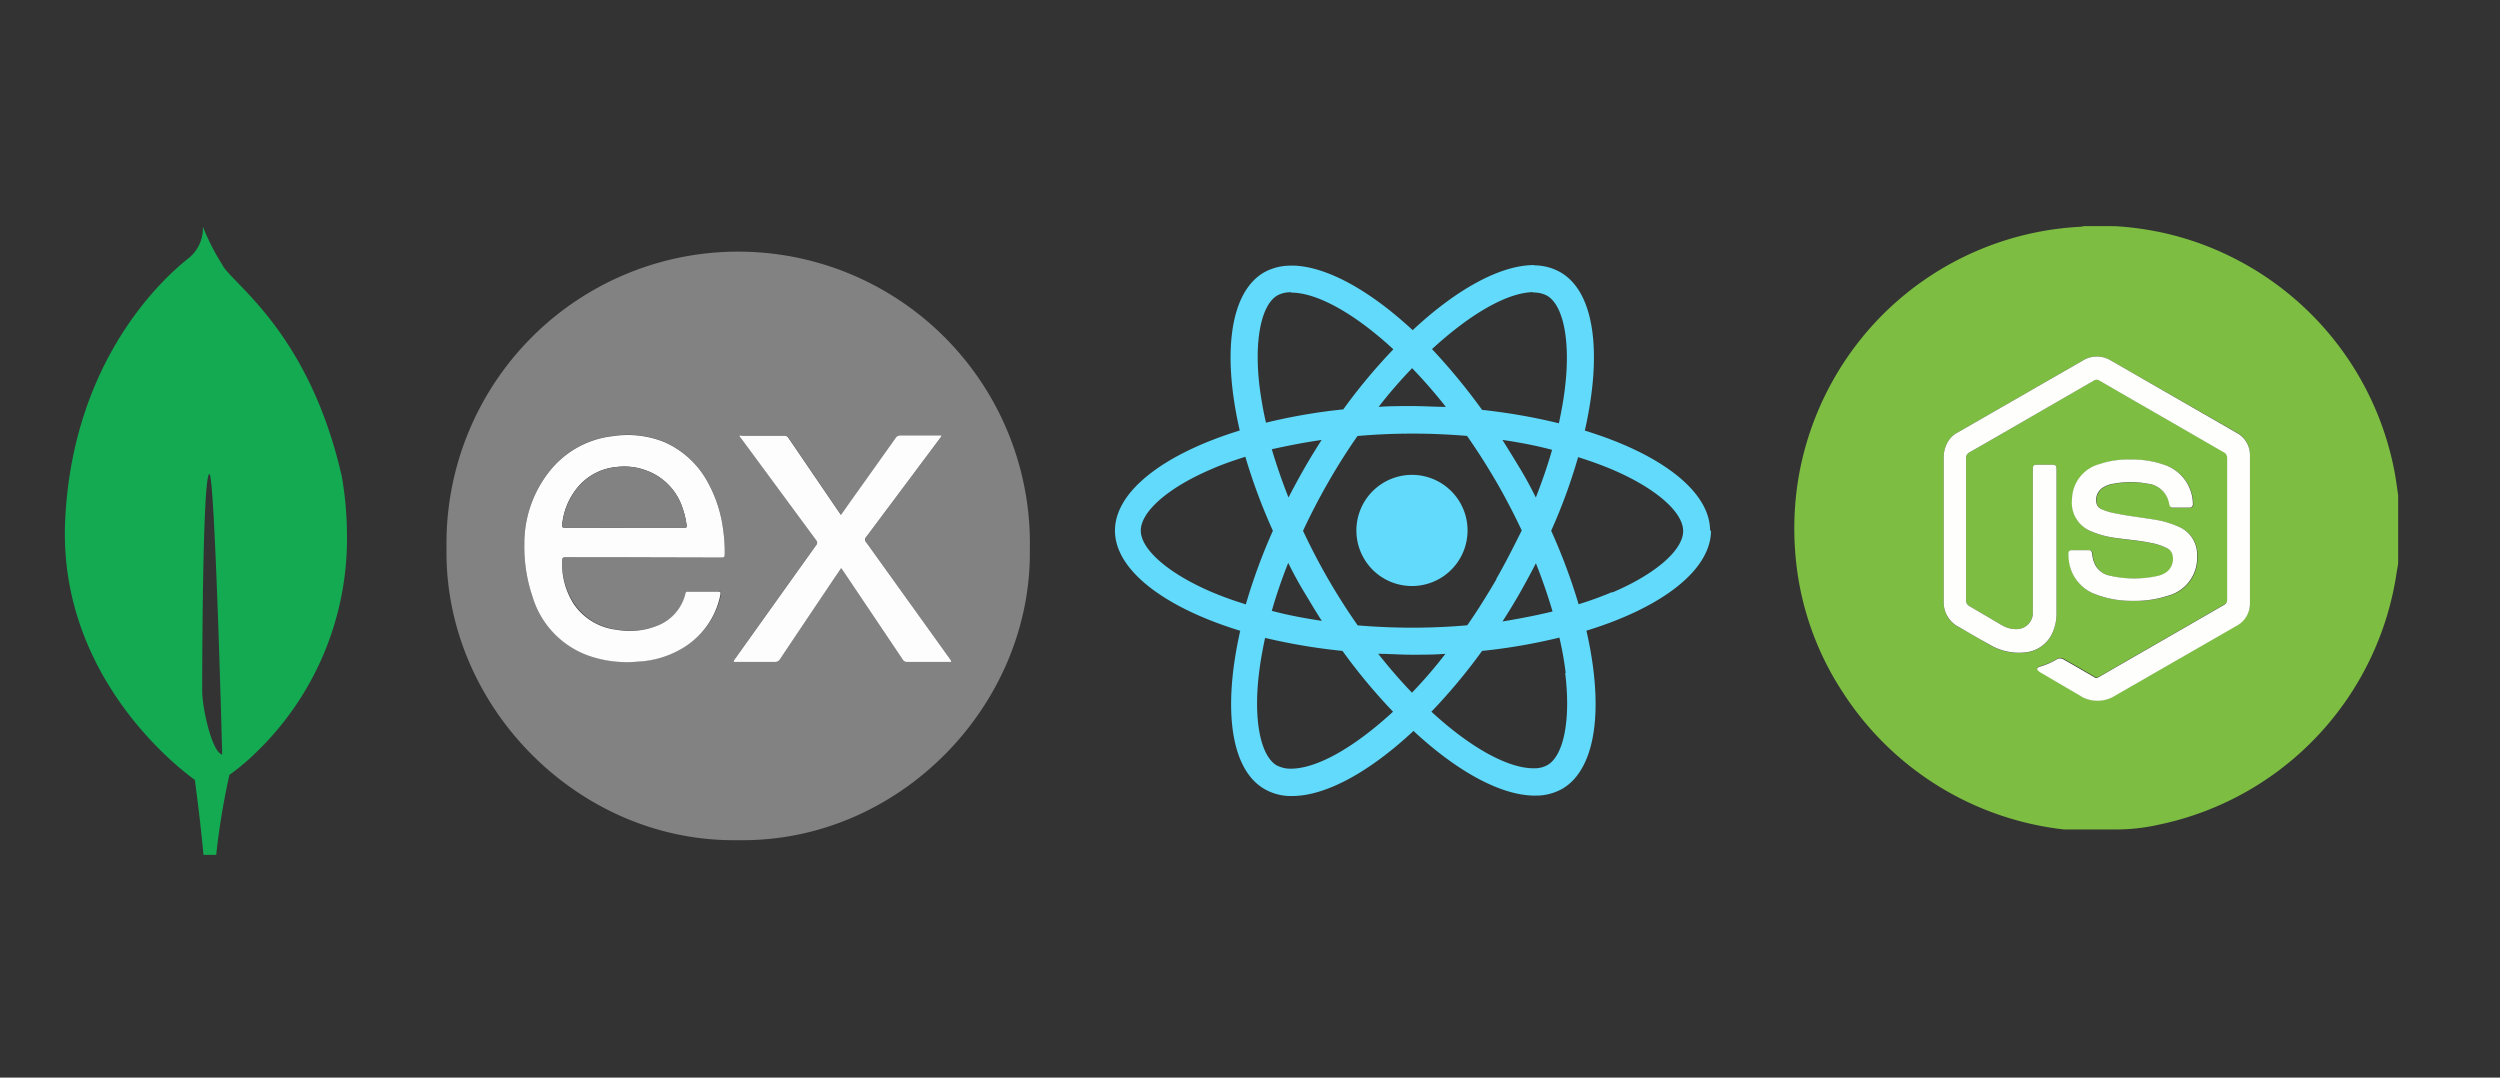 <svg id="Layer_1" data-name="Layer 1" xmlns="http://www.w3.org/2000/svg" viewBox="0 0 249.65 107.61"><rect x="0" y="0" width="249.65" height="107.61" fill="#333333" stroke="none"/><defs><style>.cls-1{fill:#13aa52;}.cls-2{fill:#7dbd42;}.cls-3{fill:#fefefd;}.cls-4{fill:#828282;}.cls-5{fill:#fdfdfd;}.cls-6{fill:#61dafb;}</style></defs><path class="cls-1" d="M34.14,47.61C30.83,33,23,28.23,22.18,26.4a22,22,0,0,1-1.85-3.59,1,1,0,0,0-.07-.17,3.85,3.85,0,0,1-1.36,3.09C17,27.21,7.3,35.35,6.51,51.92,5.77,67.37,17.67,76.57,19.28,77.75l.18.13h0c0,.07.51,3.67.86,7.49h1.27a72.08,72.08,0,0,1,1.32-8l.11-.07a22.06,22.06,0,0,0,2.05-1.68l.07-.07A29.65,29.65,0,0,0,34.65,53.4a35.1,35.1,0,0,0-.51-5.79ZM20.19,69s0-21.66.72-21.66c.55,0,1.28,28,1.28,28C21.19,75.19,20.19,70.71,20.19,69Z"/><path class="cls-2" d="M208,22.58h3c0,.05.07,0,.11,0a30.7,30.7,0,0,1,3.17.34,29.63,29.63,0,0,1,8.33,2.63,30.23,30.23,0,0,1,16.49,21.46c.16.8.25,1.6.38,2.41v6.68c0,.33-.09.66-.14,1a30.23,30.23,0,0,1-23.8,25.26,19.17,19.17,0,0,1-4.34.47c-1.59,0-3.19,0-4.78,0h-.3A30.29,30.29,0,0,1,184,69.1,29.36,29.36,0,0,1,179.26,55a30.73,30.73,0,0,1,.37-7.48,30.27,30.27,0,0,1,8.16-15.88,30.12,30.12,0,0,1,20.06-9C207.91,22.61,208,22.64,208,22.58ZM194.1,52.85V60a2.77,2.77,0,0,0,1.54,2.65c1,.54,2,1.13,2.94,1.68a5.76,5.76,0,0,0,3.65.84,3.32,3.32,0,0,0,2.75-2,4.68,4.68,0,0,0,.38-1.88V46.84c0-.34-.09-.43-.43-.43H203.5c-.45,0-.5.05-.5.5V61.08a1.62,1.62,0,0,1-1.5,1.74,2.75,2.75,0,0,1-1.58-.38l-3.23-1.9a.64.64,0,0,1-.36-.61q0-7.08,0-14.16a.64.64,0,0,1,.34-.6l1.53-.87L209.08,38a.53.53,0,0,1,.6,0c2.44,1.42,4.88,2.82,7.33,4.23l5.06,2.9a.61.61,0,0,1,.37.54v14.2a.53.53,0,0,1-.26.46c-.12.08-.25.15-.38.22l-12.27,7.07a.28.28,0,0,1-.28,0c-1.06-.62-2.11-1.23-3.17-1.83a.64.64,0,0,0-.64,0,7,7,0,0,1-1.69.73.88.88,0,0,0-.2.09c-.14.08-.14.18,0,.3a1.4,1.4,0,0,0,.35.25L208,69.61a3.33,3.33,0,0,0,2.89,0l12.46-7.16a2.51,2.51,0,0,0,1.32-2.28q0-7.37,0-14.72a2.51,2.51,0,0,0-1.33-2.27L210.79,36A2.65,2.65,0,0,0,208,36l-12.6,7.24a2.44,2.44,0,0,0-.87.85,3.08,3.08,0,0,0-.43,1.68ZM213,60a10.49,10.49,0,0,0,3.49-.48,3.91,3.91,0,0,0,2.95-4,3,3,0,0,0-1.88-2.92,9.28,9.28,0,0,0-2.43-.7c-1.27-.21-2.55-.35-3.81-.61a6,6,0,0,1-1.37-.4.86.86,0,0,1-.54-.56,1.47,1.47,0,0,1,.59-1.6,2.6,2.6,0,0,1,1-.39,9.35,9.35,0,0,1,2.94-.11l.77.12a2.4,2.4,0,0,1,1.94,2c.05.25.15.36.4.36.54,0,1.09,0,1.63,0a.32.32,0,0,0,.34-.36,4.16,4.16,0,0,0-2.73-3.87,9.49,9.49,0,0,0-3.42-.57,8.9,8.9,0,0,0-3.16.45,3.7,3.7,0,0,0-2.76,3.53,3.06,3.06,0,0,0,1.92,3.19,9.14,9.14,0,0,0,2.46.66c1.13.16,2.26.24,3.37.47a5.87,5.87,0,0,1,1.75.56,1,1,0,0,1,.54.7,1.64,1.64,0,0,1-.91,1.86,2.88,2.88,0,0,1-.49.18,10.83,10.83,0,0,1-4.84,0,2.11,2.11,0,0,1-1.49-1.09,3.46,3.46,0,0,1-.31-1.13c0-.25-.11-.33-.36-.33h-1.63c-.27,0-.36.11-.37.38a5,5,0,0,0,.15,1.22,4.09,4.09,0,0,0,2.65,2.84A10,10,0,0,0,213,60Z"/><path class="cls-3" d="M194.1,52.85V45.77a3.08,3.08,0,0,1,.43-1.68,2.44,2.44,0,0,1,.87-.85L208,36a2.65,2.65,0,0,1,2.79,0l12.56,7.22a2.51,2.51,0,0,1,1.33,2.27q0,7.36,0,14.72a2.51,2.51,0,0,1-1.32,2.28L210.9,69.65a3.33,3.33,0,0,1-2.89,0l-4.15-2.44a1.4,1.4,0,0,1-.35-.25c-.1-.12-.1-.22,0-.3a.88.88,0,0,1,.2-.09,7,7,0,0,0,1.69-.73.64.64,0,0,1,.64,0c1.06.6,2.11,1.21,3.17,1.83a.28.28,0,0,0,.28,0l12.27-7.07c.13-.07.26-.14.38-.22a.53.53,0,0,0,.26-.46V45.69a.61.61,0,0,0-.37-.54L217,42.25c-2.45-1.41-4.89-2.81-7.33-4.23a.53.53,0,0,0-.6,0L198.2,44.3l-1.53.87a.64.64,0,0,0-.34.6q0,7.08,0,14.16a.64.64,0,0,0,.36.61l3.23,1.9a2.75,2.75,0,0,0,1.58.38,1.62,1.62,0,0,0,1.5-1.74V46.91c0-.45.05-.5.5-.5h1.43c.34,0,.43.09.43.43V61.27a4.68,4.68,0,0,1-.38,1.88,3.32,3.32,0,0,1-2.75,2,5.76,5.76,0,0,1-3.65-.84c-1-.55-2-1.14-2.94-1.68A2.77,2.77,0,0,1,194.1,60Z"/><path class="cls-3" d="M213,60a10,10,0,0,1-3.65-.62,4.09,4.09,0,0,1-2.65-2.84,5,5,0,0,1-.15-1.22c0-.27.1-.37.37-.38h1.63c.25,0,.32.08.36.33a3.46,3.46,0,0,0,.31,1.13,2.11,2.11,0,0,0,1.49,1.09,10.83,10.83,0,0,0,4.84,0,2.88,2.88,0,0,0,.49-.18,1.64,1.64,0,0,0,.91-1.86,1,1,0,0,0-.54-.7,5.87,5.87,0,0,0-1.75-.56c-1.11-.23-2.24-.31-3.37-.47a9.14,9.14,0,0,1-2.46-.66,3.06,3.06,0,0,1-1.92-3.19,3.7,3.7,0,0,1,2.76-3.53,8.9,8.9,0,0,1,3.16-.45,9.49,9.49,0,0,1,3.42.57,4.16,4.16,0,0,1,2.73,3.87.32.32,0,0,1-.34.36c-.54,0-1.09,0-1.63,0-.25,0-.35-.11-.4-.36a2.4,2.4,0,0,0-1.94-2l-.77-.12a9.35,9.35,0,0,0-2.94.11,2.6,2.6,0,0,0-1,.39,1.47,1.47,0,0,0-.59,1.6.86.86,0,0,0,.54.56,6,6,0,0,0,1.37.4c1.26.26,2.54.4,3.81.61a9.28,9.28,0,0,1,2.43.7,3,3,0,0,1,1.88,2.92,3.91,3.91,0,0,1-2.95,4A10.49,10.49,0,0,1,213,60Z"/><path class="cls-4" d="M73.71,83.9c-16,.25-29.38-13.46-29.12-29.16a29.13,29.13,0,1,1,58.25.11C103.05,70.45,89.77,84.16,73.71,83.9ZM64.25,55.65h7.8c.21,0,.31,0,.32-.28a15.3,15.3,0,0,0-.15-2.44,13.16,13.16,0,0,0-1.47-4.66,9.09,9.09,0,0,0-4.45-4.16,9.83,9.83,0,0,0-5.15-.57,9.38,9.38,0,0,0-6.33,3.57,11.6,11.6,0,0,0-2.46,7.18,15.47,15.47,0,0,0,.8,5.22,9,9,0,0,0,5.54,5.92,11.61,11.61,0,0,0,5,.62,9.58,9.58,0,0,0,4.41-1.31A8,8,0,0,0,72,59.36c0-.19,0-.3-.23-.3-1,0-2,0-3,0a.22.22,0,0,0-.26.2,4.57,4.57,0,0,1-2.86,3.22,7.34,7.34,0,0,1-4,.39,6,6,0,0,1-4.27-2.54A7.48,7.48,0,0,1,56.13,56c0-.26.07-.34.33-.34ZM95,66.1a.69.69,0,0,0-.17-.32L86.5,54.14a.35.35,0,0,1,0-.51l7.41-9.91c0-.07.14-.12.11-.24-1.35,0-2.7,0-4.06,0a.56.56,0,0,0-.53.28L84.7,50.41l-.7,1-.23-.32-5-7.34a.48.48,0,0,0-.45-.25H74.12a.4.4,0,0,0-.26,0,.54.54,0,0,0,.16.25l7.47,10.17a.37.37,0,0,1,0,.53q-4.06,5.67-8.11,11.36c0,.08-.14.14-.11.28h.29c1.27,0,2.55,0,3.82,0a.56.56,0,0,0,.51-.27c1.74-2.61,3.5-5.22,5.25-7.83.28-.42.57-.83.86-1.27.07.11.13.19.19.27l5.94,8.84a.49.49,0,0,0,.48.26c.61,0,1.21,0,1.82,0Z"/><path class="cls-5" d="M64.25,55.65H56.46c-.26,0-.33.08-.33.34a7.48,7.48,0,0,0,1.19,4.36,6,6,0,0,0,4.27,2.54,7.34,7.34,0,0,0,4-.39,4.57,4.57,0,0,0,2.86-3.22.22.22,0,0,1,.26-.2c1,0,2,0,3,0,.27,0,.27.11.23.3a8,8,0,0,1-3.83,5.38,9.58,9.58,0,0,1-4.41,1.31,11.61,11.61,0,0,1-5-.62,9,9,0,0,1-5.54-5.92,15.47,15.47,0,0,1-.8-5.22,11.6,11.6,0,0,1,2.46-7.18,9.38,9.38,0,0,1,6.33-3.57,9.83,9.83,0,0,1,5.15.57,9.09,9.09,0,0,1,4.45,4.16,13.16,13.16,0,0,1,1.47,4.66,15.3,15.3,0,0,1,.15,2.44c0,.25-.11.28-.32.28Zm-1.9-2.95h6c.22,0,.24-.09.21-.27a8.6,8.6,0,0,0-.62-2.27A5.91,5.91,0,0,0,64.58,47a6.21,6.21,0,0,0-3-.37,5.73,5.73,0,0,0-3.73,1.84,6.86,6.86,0,0,0-1.71,3.89c0,.34.06.34.32.33Z"/><path class="cls-5" d="M95,66.1H92.43c-.61,0-1.21,0-1.82,0a.49.49,0,0,1-.48-.26L84.19,57c-.06-.08-.12-.16-.19-.27-.29.44-.58.85-.86,1.27-1.75,2.61-3.51,5.22-5.25,7.83a.56.56,0,0,1-.51.27c-1.27,0-2.55,0-3.82,0h-.29c0-.14.06-.2.11-.28q4.05-5.68,8.11-11.36a.37.37,0,0,0,0-.53L74,43.76a.54.54,0,0,1-.16-.25.4.4,0,0,1,.26,0H78.3a.48.48,0,0,1,.45.25l5,7.34.23.32.7-1,4.74-6.66a.56.56,0,0,1,.53-.28c1.36,0,2.71,0,4.06,0,0,.12-.06.17-.11.24l-7.41,9.91a.35.35,0,0,0,0,.51l8.35,11.64A.69.69,0,0,1,95,66.1Z"/><path class="cls-4" d="M62.35,52.7H56.47c-.26,0-.37,0-.32-.33a6.86,6.86,0,0,1,1.71-3.89,5.73,5.73,0,0,1,3.73-1.84,6.21,6.21,0,0,1,3,.37,5.91,5.91,0,0,1,3.36,3.17,8.6,8.6,0,0,1,.62,2.27c0,.18,0,.27-.21.27h-6Z"/><path class="cls-6" d="M170.77,53c0-3.95-4.94-7.68-12.51-10,1.75-7.72,1-13.85-2.45-15.82a5.33,5.33,0,0,0-2.72-.68v2.71a2.91,2.91,0,0,1,1.39.31c1.65.95,2.36,4.55,1.8,9.19-.13,1.14-.35,2.34-.61,3.56A59.15,59.15,0,0,0,148,40.93a60.8,60.8,0,0,0-5-6.07c4-3.67,7.66-5.69,10.19-5.69v-2.7c-3.34,0-7.71,2.38-12.12,6.5-4.42-4.1-8.79-6.45-12.12-6.45v2.7c2.51,0,6.23,2,10.19,5.66a56.73,56.73,0,0,0-5,6,57.08,57.08,0,0,0-7.72,1.33c-.28-1.21-.48-2.39-.63-3.51-.57-4.64.13-8.24,1.77-9.2a2.69,2.69,0,0,1,1.4-.31V26.53a5.45,5.45,0,0,0-2.75.68c-3.4,2-4.17,8.09-2.41,15.78-7.55,2.33-12.46,6.06-12.46,10s4.94,7.68,12.51,10c-1.75,7.72-1,13.86,2.45,15.82a5.25,5.25,0,0,0,2.73.68c3.34,0,7.7-2.37,12.12-6.5,4.41,4.1,8.78,6.46,12.12,6.46a5.41,5.41,0,0,0,2.74-.68c3.41-2,4.17-8.1,2.41-15.79,7.53-2.31,12.44-6.05,12.44-10ZM155,44.89c-.44,1.56-1,3.17-1.63,4.79-.5-1-1-1.94-1.59-2.91s-1.16-1.92-1.75-2.84c1.72.25,3.39.57,5,1Zm-5.55,12.92c-.95,1.63-1.92,3.19-2.93,4.63-1.8.16-3.64.24-5.48.24s-3.66-.08-5.46-.23q-1.52-2.16-2.94-4.61c-.92-1.59-1.75-3.2-2.52-4.83.75-1.62,1.6-3.25,2.51-4.84s1.92-3.19,2.93-4.63c1.8-.16,3.64-.24,5.48-.24s3.66.08,5.46.23q1.51,2.16,2.94,4.61c.92,1.59,1.75,3.2,2.52,4.83C151.16,54.59,150.33,56.22,149.42,57.81Zm3.92-1.58q.94,2.37,1.67,4.83c-1.59.39-3.26.71-5,1,.6-.94,1.19-1.89,1.75-2.88s1.08-1.95,1.58-2.92ZM141,69.17c-1.12-1.16-2.25-2.46-3.37-3.88,1.09,0,2.21.09,3.34.09s2.27,0,3.37-.09A45.55,45.55,0,0,1,141,69.17ZM132,62c-1.72-.26-3.39-.57-5-1,.45-1.57,1-3.18,1.64-4.79.5,1,1,1.94,1.59,2.91S131.41,61.11,132,62Zm9-25.25a51.39,51.39,0,0,1,3.38,3.88c-1.1,0-2.21-.08-3.34-.08s-2.27,0-3.37.08A47.3,47.3,0,0,1,141,36.78Zm-9,7.15c-.6.93-1.19,1.89-1.75,2.87s-1.08,1.94-1.58,2.91q-.94-2.37-1.67-4.82C128.59,44.51,130.26,44.18,132,43.93ZM121,59.12c-4.3-1.84-7.08-4.24-7.08-6.14s2.78-4.32,7.08-6.14c1-.45,2.18-.85,3.36-1.23A57.37,57.37,0,0,0,127.11,53a57.68,57.68,0,0,0-2.7,7.35A34.31,34.31,0,0,1,121,59.12Zm6.52,17.33c-1.65-.94-2.36-4.55-1.8-9.18.13-1.14.35-2.34.61-3.57A59.15,59.15,0,0,0,134.06,65a57.41,57.41,0,0,0,5.05,6.07c-4,3.68-7.67,5.69-10.2,5.69A2.86,2.86,0,0,1,127.54,76.45Zm28.78-9.24c.57,4.63-.13,8.24-1.77,9.19a2.69,2.69,0,0,1-1.4.32c-2.51,0-6.23-2-10.19-5.65A56.88,56.88,0,0,0,148,65a57.08,57.08,0,0,0,7.72-1.33,32.51,32.51,0,0,1,.63,3.53ZM161,59.12a34.64,34.64,0,0,1-3.36,1.22A57.92,57.92,0,0,0,154.9,53a55.06,55.06,0,0,0,2.69-7.35c1.21.38,2.35.79,3.41,1.24,4.3,1.83,7.08,4.23,7.08,6.14s-2.79,4.32-7.09,6.14Z"/><path class="cls-6" d="M141,58.52A5.55,5.55,0,1,0,135.45,53,5.54,5.54,0,0,0,141,58.52Z"/></svg>